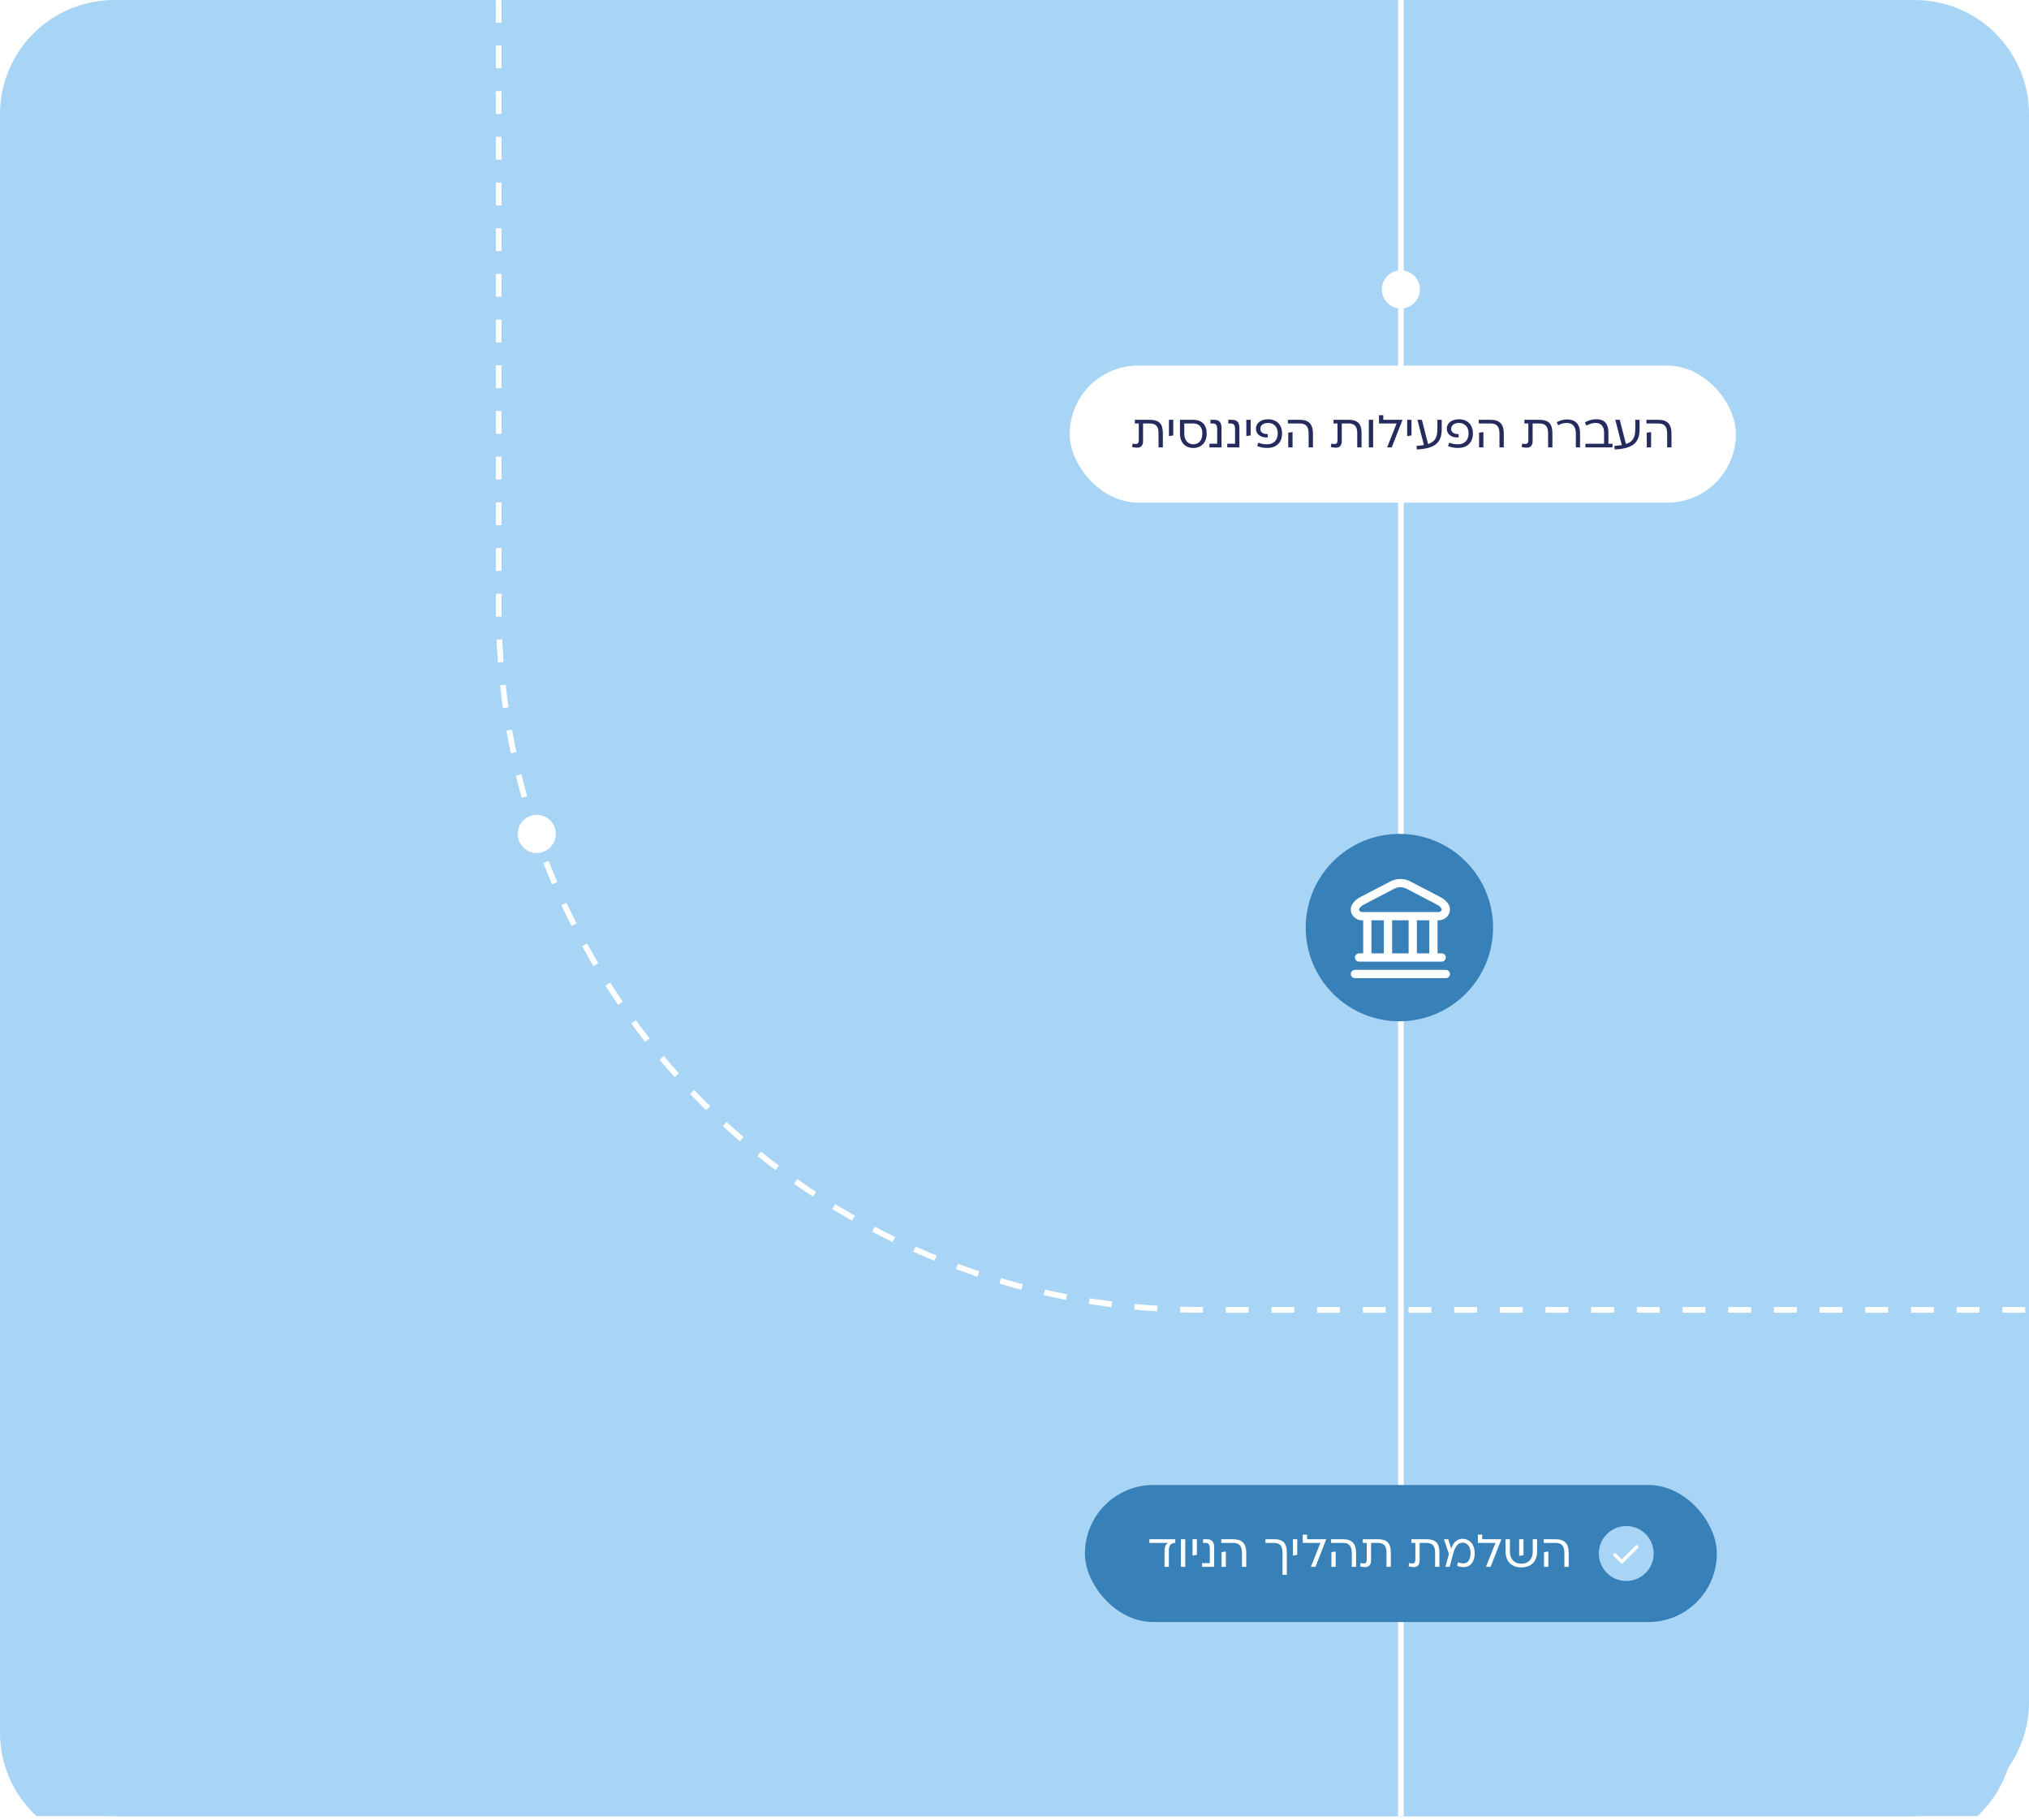<svg width="533" height="478" viewBox="0 0 533 478" fill="none" xmlns="http://www.w3.org/2000/svg">
<g clip-path="url(#clip0_55_1621)">
<g filter="url(#filter0_d_55_1621)">
<path d="M499 0.008C515.569 0.008 529 13.439 529 30.008V447.008C529 463.576 515.569 477.008 499 477.008H30C13.431 477.008 8.81885e-07 463.576 0 447.008V30.008C2.8027e-06 13.439 13.431 0.008 30 0.008H499Z" fill="#A8D4F6"/>
</g>
<path d="M503 0.008C519.569 0.008 533 13.439 533 30.008V447.008C533 463.576 519.569 477.008 503 477.008H30C13.431 477.008 8.81886e-07 463.576 0 447.008V30.008C2.8027e-06 13.439 13.431 0.008 30 0.008H503ZM137.001 200.012C134.24 200.012 132.001 202.25 132.001 205.012C132.001 207.773 134.24 210.012 137.001 210.012C139.762 210.012 142.001 207.773 142.001 205.012C142.001 202.25 139.762 200.012 137.001 200.012ZM368.001 54.012C365.24 54.012 363.001 56.25 363.001 59.012C363.001 61.773 365.24 64.012 368.001 64.012C370.762 64.012 373.001 61.773 373.001 59.012C373.001 56.25 370.762 54.012 368.001 54.012Z" fill="#A8D4F6"/>
<path d="M368 0.012L368.001 222.012V477.012" stroke="white" stroke-width="1.5"/>
<path d="M532.001 344.012L315.311 344.012C213.519 344.012 131.001 261.493 131.001 159.702L131.001 0.012" stroke="white" stroke-width="1.5" stroke-dasharray="6 6"/>
<circle cx="368" cy="76.012" r="5" fill="white"/>
<circle cx="141" cy="219.012" r="5" fill="white"/>
<rect x="281" y="96.008" width="175" height="36" rx="18" fill="white"/>
<path d="M298.109 110.254H302.074C304.456 110.254 305.471 111.294 305.471 113.736V117.508H304.335V113.736C304.335 112.019 303.646 111.221 302.05 111.221H300.273V115.864C300.273 117.036 299.644 117.58 298.725 117.58C298.302 117.58 297.722 117.496 297.383 117.375L297.541 116.48C297.782 116.565 298.036 116.613 298.375 116.613C298.931 116.613 299.148 116.287 299.148 115.549V111.221H298.109V110.254ZM307.073 114.546V110.254H308.209V114.352L307.073 114.546ZM309.961 110.254H313.479C315.716 110.254 316.985 111.572 316.985 113.82C316.985 116.166 315.643 117.653 313.479 117.653C311.303 117.653 309.961 116.166 309.961 113.82V110.254ZM313.479 116.686C314.966 116.686 315.849 115.561 315.849 113.82C315.849 112.212 315.015 111.221 313.479 111.221H311.098V113.82C311.098 115.561 311.992 116.686 313.479 116.686ZM320.883 117.508H317.703V116.541H319.746V112.708C319.746 111.705 319.444 111.221 318.646 111.221H317.969V110.254H318.973C320.327 110.254 320.883 110.979 320.883 112.418V117.508ZM325.572 117.508H322.393V116.541H324.436V112.708C324.436 111.705 324.134 111.221 323.336 111.221H322.659V110.254H323.662C325.016 110.254 325.572 110.979 325.572 112.418V117.508ZM327.403 114.546V110.254H328.539V114.352L327.403 114.546ZM333.125 110.121C335.458 110.121 336.788 111.632 336.788 113.82C336.788 116.13 335.397 117.641 332.907 117.641C331.988 117.641 331.106 117.52 330.259 117.145L330.537 116.263C331.299 116.565 332.073 116.686 332.895 116.686C334.612 116.686 335.651 115.549 335.651 113.82C335.651 112.212 334.708 111.076 333.125 111.076C331.916 111.076 331.069 111.681 331.069 112.636C331.069 113.542 331.879 114.074 333.052 113.99L333.016 114.872C331.19 115.029 329.933 114.038 329.933 112.636C329.933 110.991 331.311 110.121 333.125 110.121ZM338.322 111.221V110.254H341.441C343.811 110.254 344.899 111.39 344.899 113.881V117.508H343.762V113.881C343.762 112.031 343.049 111.221 341.441 111.221H338.322ZM338.407 117.508V113.639L339.543 113.482V117.508H338.407ZM350.308 110.254H354.273C356.655 110.254 357.671 111.294 357.671 113.736V117.508H356.534V113.736C356.534 112.019 355.845 111.221 354.249 111.221H352.472V115.864C352.472 117.036 351.843 117.58 350.925 117.58C350.501 117.58 349.921 117.496 349.583 117.375L349.74 116.48C349.982 116.565 350.235 116.613 350.574 116.613C351.13 116.613 351.348 116.287 351.348 115.549V111.221H350.308V110.254ZM359.575 110.254H360.712V117.508H359.575V110.254ZM363.383 109.045V110.254H368.376V110.375L365.596 117.508H364.399V117.459L366.877 111.221H362.247V109.045H363.383ZM369.649 114.546V110.254H370.785V114.352L369.649 114.546ZM377.591 112.624V110.254H378.728V112.624C378.728 115.888 377.458 117.81 372.187 118.04L372.103 117.109C372.84 117.06 373.493 116.976 374.049 116.879L372.344 110.254H373.517L375.137 116.613C377.011 116.009 377.591 114.848 377.591 112.624ZM383.259 110.121C385.593 110.121 386.922 111.632 386.922 113.82C386.922 116.13 385.532 117.641 383.042 117.641C382.123 117.641 381.24 117.52 380.394 117.145L380.672 116.263C381.434 116.565 382.207 116.686 383.03 116.686C384.746 116.686 385.786 115.549 385.786 113.82C385.786 112.212 384.843 111.076 383.259 111.076C382.05 111.076 381.204 111.681 381.204 112.636C381.204 113.542 382.014 114.074 383.187 113.99L383.15 114.872C381.325 115.029 380.068 114.038 380.068 112.636C380.068 110.991 381.446 110.121 383.259 110.121ZM388.457 111.221V110.254H391.576C393.945 110.254 395.034 111.39 395.034 113.881V117.508H393.897V113.881C393.897 112.031 393.184 111.221 391.576 111.221H388.457ZM388.541 117.508V113.639L389.678 113.482V117.508H388.541ZM400.443 110.254H404.408C406.79 110.254 407.805 111.294 407.805 113.736V117.508H406.669V113.736C406.669 112.019 405.98 111.221 404.384 111.221H402.607V115.864C402.607 117.036 401.978 117.58 401.059 117.58C400.636 117.58 400.056 117.496 399.717 117.375L399.875 116.48C400.116 116.565 400.37 116.613 400.709 116.613C401.265 116.613 401.482 116.287 401.482 115.549V111.221H400.443V110.254ZM415.062 113.76V117.508H413.962V113.808C413.962 111.971 413.043 111.076 411.544 111.076C410.71 111.076 410.009 111.33 409.32 111.693L408.933 110.883C409.9 110.351 410.819 110.157 411.725 110.157C413.672 110.157 415.062 111.245 415.062 113.76ZM422.514 113.579V116.541H423.59V117.508H416.481V116.541H421.377V113.651C421.377 112.128 420.712 111.076 419.165 111.076C418.27 111.076 417.484 111.366 416.723 111.777L416.348 110.931C417.303 110.375 418.307 110.109 419.334 110.109C421.607 110.109 422.514 111.439 422.514 113.579ZM429.572 112.624V110.254H430.708V112.624C430.708 115.888 429.439 117.81 424.168 118.04L424.083 117.109C424.821 117.06 425.473 116.976 426.03 116.879L424.325 110.254H425.498L427.118 116.613C428.992 116.009 429.572 114.848 429.572 112.624ZM432.507 111.221V110.254H435.627C437.996 110.254 439.084 111.39 439.084 113.881V117.508H437.948V113.881C437.948 112.031 437.235 111.221 435.627 111.221H432.507ZM432.592 117.508V113.639L433.729 113.482V117.508H432.592Z" fill="#262B5E"/>
<circle cx="367.607" cy="243.615" r="24.607" fill="#3880B8"/>
<g clip-path="url(#clip1_55_1621)">
<path d="M380.889 255.809C380.889 256.097 380.774 256.373 380.571 256.577C380.367 256.78 380.091 256.895 379.803 256.895H355.927C355.639 256.895 355.363 256.78 355.159 256.577C354.956 256.373 354.842 256.097 354.842 255.809C354.842 255.521 354.956 255.245 355.159 255.042C355.363 254.838 355.639 254.724 355.927 254.724H379.803C380.091 254.724 380.367 254.838 380.571 255.042C380.774 255.245 380.889 255.521 380.889 255.809ZM355.157 240.129C354.924 239.695 354.815 239.205 354.845 238.713C354.874 238.221 355.04 237.747 355.323 237.344C355.787 236.664 356.408 236.105 357.134 235.716L365.275 231.479C366.075 231.063 366.963 230.846 367.865 230.846C368.767 230.846 369.656 231.063 370.456 231.479L378.596 235.719C379.321 236.108 379.942 236.667 380.406 237.347C380.69 237.75 380.855 238.224 380.885 238.716C380.914 239.208 380.806 239.698 380.572 240.132C380.32 240.608 379.942 241.006 379.48 241.283C379.018 241.559 378.488 241.704 377.95 241.7H377.633V250.383H378.718C379.006 250.383 379.282 250.497 379.486 250.701C379.689 250.904 379.803 251.18 379.803 251.468C379.803 251.756 379.689 252.032 379.486 252.235C379.282 252.439 379.006 252.553 378.718 252.553H357.012C356.724 252.553 356.448 252.439 356.245 252.235C356.041 252.032 355.927 251.756 355.927 251.468C355.927 251.18 356.041 250.904 356.245 250.701C356.448 250.497 356.724 250.383 357.012 250.383H358.097V241.7H357.781C357.241 241.704 356.712 241.559 356.249 241.282C355.786 241.005 355.409 240.606 355.157 240.129ZM360.268 250.383H363.524V241.7H360.268V250.383ZM365.695 241.7V250.383H370.036V241.7H365.695ZM375.462 241.7H372.206V250.383H375.462V241.7ZM357.081 239.123C357.149 239.248 357.25 239.353 357.373 239.424C357.497 239.496 357.638 239.533 357.781 239.53H377.95C378.093 239.533 378.233 239.496 378.357 239.424C378.48 239.353 378.582 239.248 378.65 239.123C378.699 239.04 378.723 238.944 378.719 238.847C378.714 238.751 378.681 238.658 378.624 238.58C378.361 238.189 378.007 237.868 377.594 237.642L369.454 233.402C368.964 233.148 368.419 233.015 367.866 233.015C367.314 233.015 366.769 233.148 366.278 233.402L358.139 237.642C357.725 237.868 357.372 238.19 357.109 238.581C357.051 238.659 357.018 238.751 357.013 238.848C357.008 238.944 357.032 239.04 357.081 239.123Z" fill="white"/>
</g>
<rect x="285" y="390.008" width="166" height="36" rx="18" fill="#3880B8"/>
<path d="M301.932 405.221V404.254H308.738V405.221C307.626 405.221 307.046 405.874 307.046 407.216V411.508H305.909V407.252C305.909 406.188 306.272 405.572 306.816 405.221H301.932ZM310.222 404.254H311.358V411.508H310.222V404.254ZM313.268 408.546V404.254H314.405V408.352L313.268 408.546ZM318.943 411.508H315.764V410.541H317.807V406.708C317.807 405.705 317.505 405.221 316.707 405.221H316.03V404.254H317.033C318.387 404.254 318.943 404.979 318.943 406.418V411.508ZM320.81 405.221V404.254H323.929C326.299 404.254 327.387 405.39 327.387 407.881V411.508H326.251V407.881C326.251 406.031 325.537 405.221 323.929 405.221H320.81ZM320.895 411.508V407.639L322.031 407.482V411.508H320.895ZM332.434 405.221V404.254H334.743C337.076 404.254 338.043 405.306 338.043 407.833V413.611H336.907V407.833C336.907 406.007 336.218 405.221 334.67 405.221H332.434ZM339.641 408.546V404.254H340.778V408.352L339.641 408.546ZM343.356 403.045V404.254H348.349V404.375L345.568 411.508H344.371V411.459L346.85 405.221H342.219V403.045H343.356ZM349.658 405.221V404.254H352.777C355.147 404.254 356.235 405.39 356.235 407.881V411.508H355.098V407.881C355.098 406.031 354.385 405.221 352.777 405.221H349.658ZM349.742 411.508V407.639L350.879 407.482V411.508H349.742ZM357.994 404.254H361.959C364.341 404.254 365.356 405.294 365.356 407.736V411.508H364.22V407.736C364.22 406.019 363.531 405.221 361.935 405.221H360.158V409.864C360.158 411.036 359.529 411.58 358.61 411.58C358.187 411.58 357.607 411.496 357.268 411.375L357.425 410.48C357.667 410.565 357.921 410.613 358.259 410.613C358.816 410.613 359.033 410.287 359.033 409.549V405.221H357.994V404.254ZM370.763 404.254H374.729C377.11 404.254 378.126 405.294 378.126 407.736V411.508H376.989V407.736C376.989 406.019 376.3 405.221 374.704 405.221H372.927V409.864C372.927 411.036 372.298 411.58 371.38 411.58C370.956 411.58 370.376 411.496 370.038 411.375L370.195 410.48C370.437 410.565 370.691 410.613 371.029 410.613C371.585 410.613 371.803 410.287 371.803 409.549V405.221H370.763V404.254ZM384.146 404.145C386.093 404.145 387.386 405.668 387.386 407.845C387.386 410.879 385.573 412.282 382.768 411.23L383.022 410.311C385.162 411.145 386.31 410.142 386.31 407.845C386.31 406.2 385.416 405.149 384.195 405.149C382.853 405.149 382.176 406.466 381.74 408.062L380.809 411.508H379.685L380.616 408.111L379.31 404.254H380.435L381.22 406.708C381.704 405.282 382.671 404.145 384.146 404.145ZM389.362 403.045V404.254H394.355V404.375L391.574 411.508H390.377V411.459L392.856 405.221H388.225V403.045H389.362ZM402.641 407.567V404.254H403.778V407.542C403.778 410.081 402.206 411.653 399.643 411.653C397.08 411.653 395.508 410.081 395.508 407.542V404.254H396.645V407.567C396.645 409.477 397.805 410.686 399.643 410.686C401.48 410.686 402.641 409.477 402.641 407.567ZM399.075 404.254H400.211V408.413L399.075 408.655V404.254ZM405.507 405.221V404.254H408.627C410.996 404.254 412.084 405.39 412.084 407.881V411.508H410.948V407.881C410.948 406.031 410.235 405.221 408.627 405.221H405.507ZM405.592 411.508V407.639L406.729 407.482V411.508H405.592Z" fill="white"/>
<g clip-path="url(#clip2_55_1621)">
<ellipse cx="427.203" cy="408.007" rx="7.203" ry="7.216" fill="#A8D4F6"/>
<path d="M426.033 409.57L429.676 405.92C429.762 405.834 429.862 405.791 429.977 405.791C430.092 405.791 430.192 405.834 430.278 405.92C430.364 406.006 430.407 406.109 430.407 406.227C430.407 406.346 430.364 406.448 430.278 406.534L426.334 410.496C426.248 410.583 426.147 410.626 426.033 410.626C425.918 410.626 425.818 410.583 425.732 410.496L423.883 408.644C423.797 408.558 423.756 408.456 423.759 408.338C423.763 408.219 423.808 408.117 423.894 408.031C423.98 407.944 424.082 407.901 424.2 407.901C424.318 407.902 424.42 407.945 424.506 408.031L426.033 409.57Z" fill="white"/>
</g>
</g>
<defs>
<filter id="filter0_d_55_1621" x="-25" y="-16.992" width="579" height="527" filterUnits="userSpaceOnUse" color-interpolation-filters="sRGB">
<feFlood flood-opacity="0" result="BackgroundImageFix"/>
<feColorMatrix in="SourceAlpha" type="matrix" values="0 0 0 0 0 0 0 0 0 0 0 0 0 0 0 0 0 0 127 0" result="hardAlpha"/>
<feOffset dy="8"/>
<feGaussianBlur stdDeviation="12.5"/>
<feComposite in2="hardAlpha" operator="out"/>
<feColorMatrix type="matrix" values="0 0 0 0 0.059 0 0 0 0 0.384 0 0 0 0 0.996 0 0 0 0.05 0"/>
<feBlend mode="normal" in2="BackgroundImageFix" result="effect1_dropShadow_55_1621"/>
<feBlend mode="normal" in="SourceGraphic" in2="effect1_dropShadow_55_1621" result="shape"/>
</filter>
<clipPath id="clip0_55_1621">
<rect width="533" height="477.004" fill="white" transform="translate(0 0.008)"/>
</clipPath>
<clipPath id="clip1_55_1621">
<rect width="26.047" height="26.047" fill="white" transform="translate(354.841 230.848)"/>
</clipPath>
<clipPath id="clip2_55_1621">
<rect width="16" height="16" fill="white" transform="translate(419 400.008)"/>
</clipPath>
</defs>
</svg>

